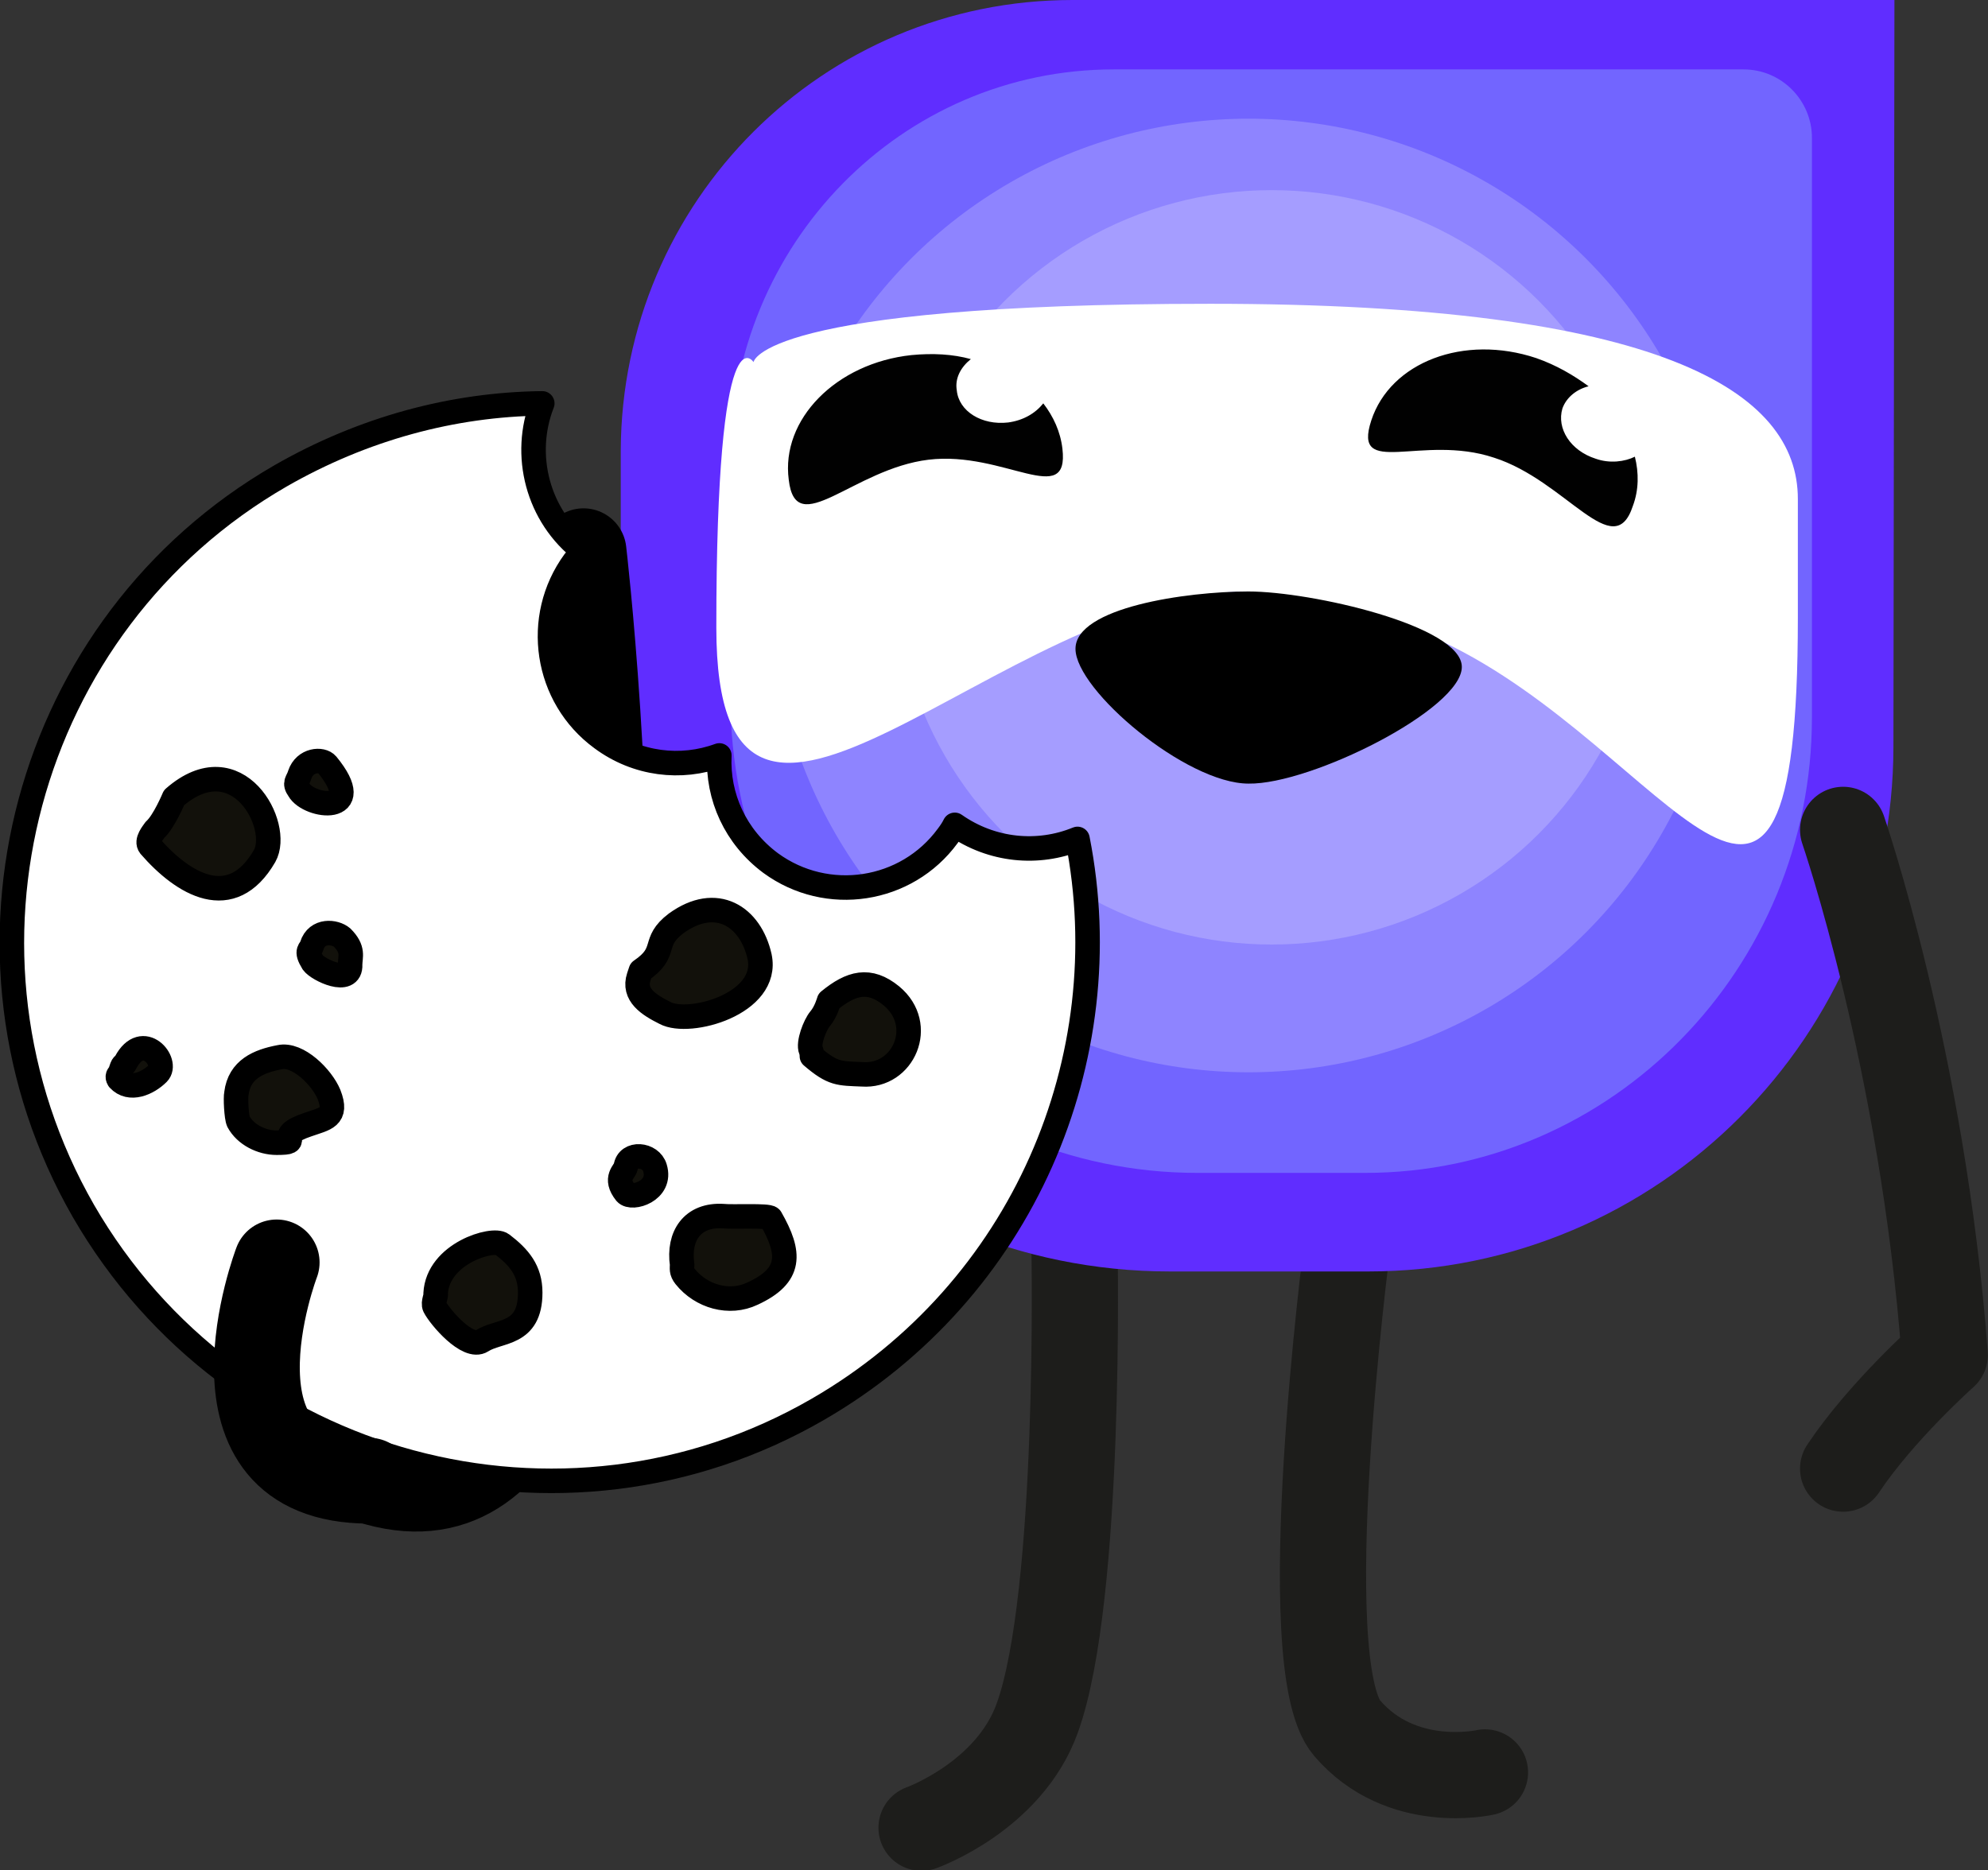 <?xml version="1.0" encoding="UTF-8"?>
<svg xmlns="http://www.w3.org/2000/svg" id="Calque_1" viewBox="0 0 197.6 185.9">
  <rect x="0" y="0" width="197.6" height="185.9" fill="#333333" stroke="none"/>
  <style>.st0{fill:none;stroke:#1d1d1b;stroke-width:8.57;stroke-linecap:round;stroke-linejoin:round}.st1{fill:#602dff}.st2{fill:#7265ff}.st3{opacity:.2;enable-background:new}.st3,.st4{fill:#fff}.st5{fill:#010101}.st6{fill:none;stroke:#000;stroke-width:8.529;stroke-linecap:round;stroke-miterlimit:10}.st7,.st8{fill-rule:evenodd;clip-rule:evenodd;fill:#12110b}.st8{fill:#fff;stroke:#000;stroke-width:2.437;stroke-linecap:round;stroke-linejoin:round;stroke-miterlimit:10}</style>
  <path class="st0" d="M133.9 123.9s-5.4 41.6 0 47.9 13.7 4.4 13.7 4.4m-40.8-52.3s.7 34.7-3.7 46.9c-2.8 7.8-11.5 10.9-11.5 10.9"></path>
  <path class="st1" d="M188.2 74.2c0 28.8-23.4 52.2-52.2 52.2h-19.7c-30.1 0-54.6-24.4-54.6-54.6v-27C61.8 20 81.8 0 106.6 0h81.7l-.1 74.2z"></path>
  <path class="st2" d="M180.1 71.3c0 25-19.9 45.3-44.4 45.3H119c-25.6 0-46.4-21.2-46.4-47.3V45.7c0-21.4 17-38.8 38.1-38.8h62.6c3.8 0 6.8 3.1 6.8 6.8v57.6z"></path>
  <circle class="st3" cx="124.1" cy="59.2" r="47.4"></circle>
  <circle class="st3" cx="126.4" cy="56.4" r="37.5"></circle>
  <path class="st4" d="M74.9 36s.6-5.8 45.4-5.8 58.4 8.7 58.4 19.4v11.8c0 43.1-12.8 13-35.3 2.4l-19.4-5c-24.5 0-52.8 35.8-52.8 3.6S74.9 36 74.9 36z"></path>
  <path class="st0" d="M183.2 82.5s7.9 22.9 10.1 52.2c0 0-6.3 5.6-10.1 11.3"></path>
  <path class="st5" d="M152.7 35.6c2 .7 3.7 1.7 5.2 2.8-1.2.3-2.2 1.1-2.6 2.2-.6 2 .8 4.2 3.3 5 1.4.5 2.9.3 3.9-.2.4 1.6.4 3.3-.2 4.9-1.9 5.8-6.6-2.5-13.8-4.8-7.2-2.4-14.1 2.1-12.2-3.7s9.2-8.6 16.4-6.2zm-62.1-.3c2.1-.2 4.1-.1 5.9.4-1 .8-1.6 1.9-1.4 3.1.2 2.1 2.5 3.5 5.1 3.2 1.5-.2 2.7-.9 3.5-1.9 1 1.3 1.7 2.8 1.9 4.5.7 6-5.8.2-13.3 1.1s-13.2 8.1-13.9 2c-.8-6 4.7-11.6 12.2-12.4z"></path>
  <path class="st6" d="M58 54.8S70.2 158 36.7 147.2"></path>
  <path class="st7" d="M23.1 111.7c.7 1.3 2.3 2.1 3.8 2.1 2.9 0-.5-.6 3.1-1.8 1.7-.6 3-.7 2.1-3-.7-1.7-3.1-4.1-4.9-3.7-2.1.4-4 1.2-4.3 3.6-.2.4 0 2.4.2 2.8zm44.3 15.4c1.6 2 4.4 2.8 6.7 1.7 3.9-1.8 3.8-4 1.8-7.5-.2-.3-3.8-.1-4.7-.2-3.1-.2-4.5 2-4.1 4.8 0 .4-.1.7.3 1.2zm-4.6-29.8c-.6 1.8 1 2.8 2.6 3.6 2.4 1.3 10.4-.9 9.4-5.6-.9-4-4.3-6.2-8.3-3.3-2.5 1.9-.7 2.8-3.5 4.7l-.2.6zM14.2 84.2c3.3 3.8 8.1 6.7 11.4 1 1.7-3-2.7-11.3-9-5.8 0 0-1 2.4-1.9 3.2-.2.4-.9 1.1-.5 1.6zm28.4 45.9c.5 1 3.3 4.3 4.7 3.4 1.7-1.1 4.8-.5 4.8-4.8 0-2.2-1.1-3.5-2.8-4.8-.9-.7-6.4.9-6.6 4.9 0 .2-.4.8-.1 1.3zm37.5-24.9c2.1 1.8 2.7 1.7 5 1.8 4.1.3 6.4-4.9 2.9-7.8-2.2-1.8-4-1.3-6.2.5 0 0-.3 1.1-.9 1.8-.5.6-1.2 2.4-.9 3.1 0 .2.1.6.1.6zm-49.6-9.3c.5.7 3.8 2.3 3.7.2 0-.8.4-1.5-.8-2.7-.7-.6-2.5-.8-3 .8-.1.4-.8.4.1 1.7zM29 78.7c1 1.8 6.9 2.5 2.8-2.5-.5-.6-2.2-.5-2.7 1-.1.6-.5.8-.1 1.5zm-17.9 28.7c1.1 1.2 2.9.4 3.9-.6 1.1-1.1-1.5-4.3-3.2-1.1-.3.6-.2-.2-.6 1.2 0 0-.3.3-.1.5zm50.4 11.4c.6.7 3.6-.2 2.9-2.5-.4-1.4-2.7-1.6-2.9-.1 0 .5-1.2 1.1 0 2.6z"></path>
  <path class="st8" d="M8.3 120.4C-6.4 94.8 2.4 62 27.9 47.3c8.2-4.7 17.1-7.1 26-7.2-2 5.1-.5 11.2 4.1 14.7-.3.3-.6.7-.9 1-4.1 5.6-2.9 13.5 2.7 17.6 3.5 2.6 7.9 3.1 11.7 1.7-.2 4.1 1.6 8.1 5.1 10.7 5.6 4.1 13.5 2.9 17.6-2.7.3-.4.5-.7.7-1.1 3.7 2.6 8.3 3 12.2 1.4 4.3 21.8-5.4 44.9-25.8 56.7-25.4 14.7-58.2 5.9-73-19.7zm53.9-1.8c.6.7 3.6-.2 2.9-2.5-.4-1.4-2.7-1.6-2.9-.1-.1.5-1.2 1.1 0 2.6zm-50.4-11.3c1.1 1.2 2.9.4 3.9-.6 1.1-1.1-1.5-4.3-3.2-1.1-.3.6-.2-.2-.6 1.2-.1 0-.3.2-.1.5zm17.9-28.8c1 1.8 6.9 2.5 2.8-2.5-.5-.6-2.2-.5-2.7 1-.2.7-.6.8-.1 1.5zm1.4 17.2c.5.7 3.8 2.3 3.7.2 0-.8.4-1.5-.8-2.7-.7-.6-2.5-.8-3 .8-.1.5-.7.4.1 1.7zm49.6 9.3c2.1 1.8 2.7 1.7 5 1.8 4.1.3 6.4-4.9 2.9-7.8-2.2-1.8-4-1.3-6.2.5 0 0-.3 1.1-.9 1.8-.5.6-1.2 2.4-.9 3.1.1.2.1.6.1.6zm-37.5 24.9c.5 1 3.3 4.3 4.7 3.4 1.7-1.1 4.8-.5 4.8-4.8 0-2.2-1.1-3.5-2.8-4.8-.9-.7-6.4.9-6.6 4.9.1.2-.3.9-.1 1.3zM14.9 84.1c3.3 3.8 8.1 6.7 11.4 1 1.7-3-2.7-11.3-9-5.8 0 0-1 2.4-1.9 3.2-.2.3-.9 1.1-.5 1.6zm48.6 13c-.6 1.8 1 2.8 2.6 3.6 2.4 1.3 10.4-.9 9.4-5.6-.9-4-4.3-6.2-8.3-3.3-2.5 1.9-.7 2.8-3.5 4.7l-.2.6zm4.6 29.8c1.6 2 4.4 2.8 6.7 1.7 3.9-1.8 3.8-4 1.8-7.5-.2-.3-3.8-.1-4.7-.2-3.1-.2-4.5 2-4.1 4.8 0 .4-.1.7.3 1.2zm-44.4-15.4c.7 1.3 2.3 2.1 3.8 2.1 2.9 0-.5-.6 3.1-1.8 1.7-.6 3-.7 2.1-3-.7-1.7-3.1-4.1-4.9-3.7-2.1.4-4 1.2-4.3 3.6-.1.4 0 2.4.2 2.8z"></path>
  <path class="st6" d="M27.5 125.5s-8.3 21.7 9.2 21.7"></path>
  <path d="M145.3 66.3c0-4.1-15-7.5-21.2-7.5s-17.2 1.6-17.2 5.7 11 13.4 17.2 13.4c6.2.1 21.2-7.4 21.2-11.6z"></path>
</svg>
